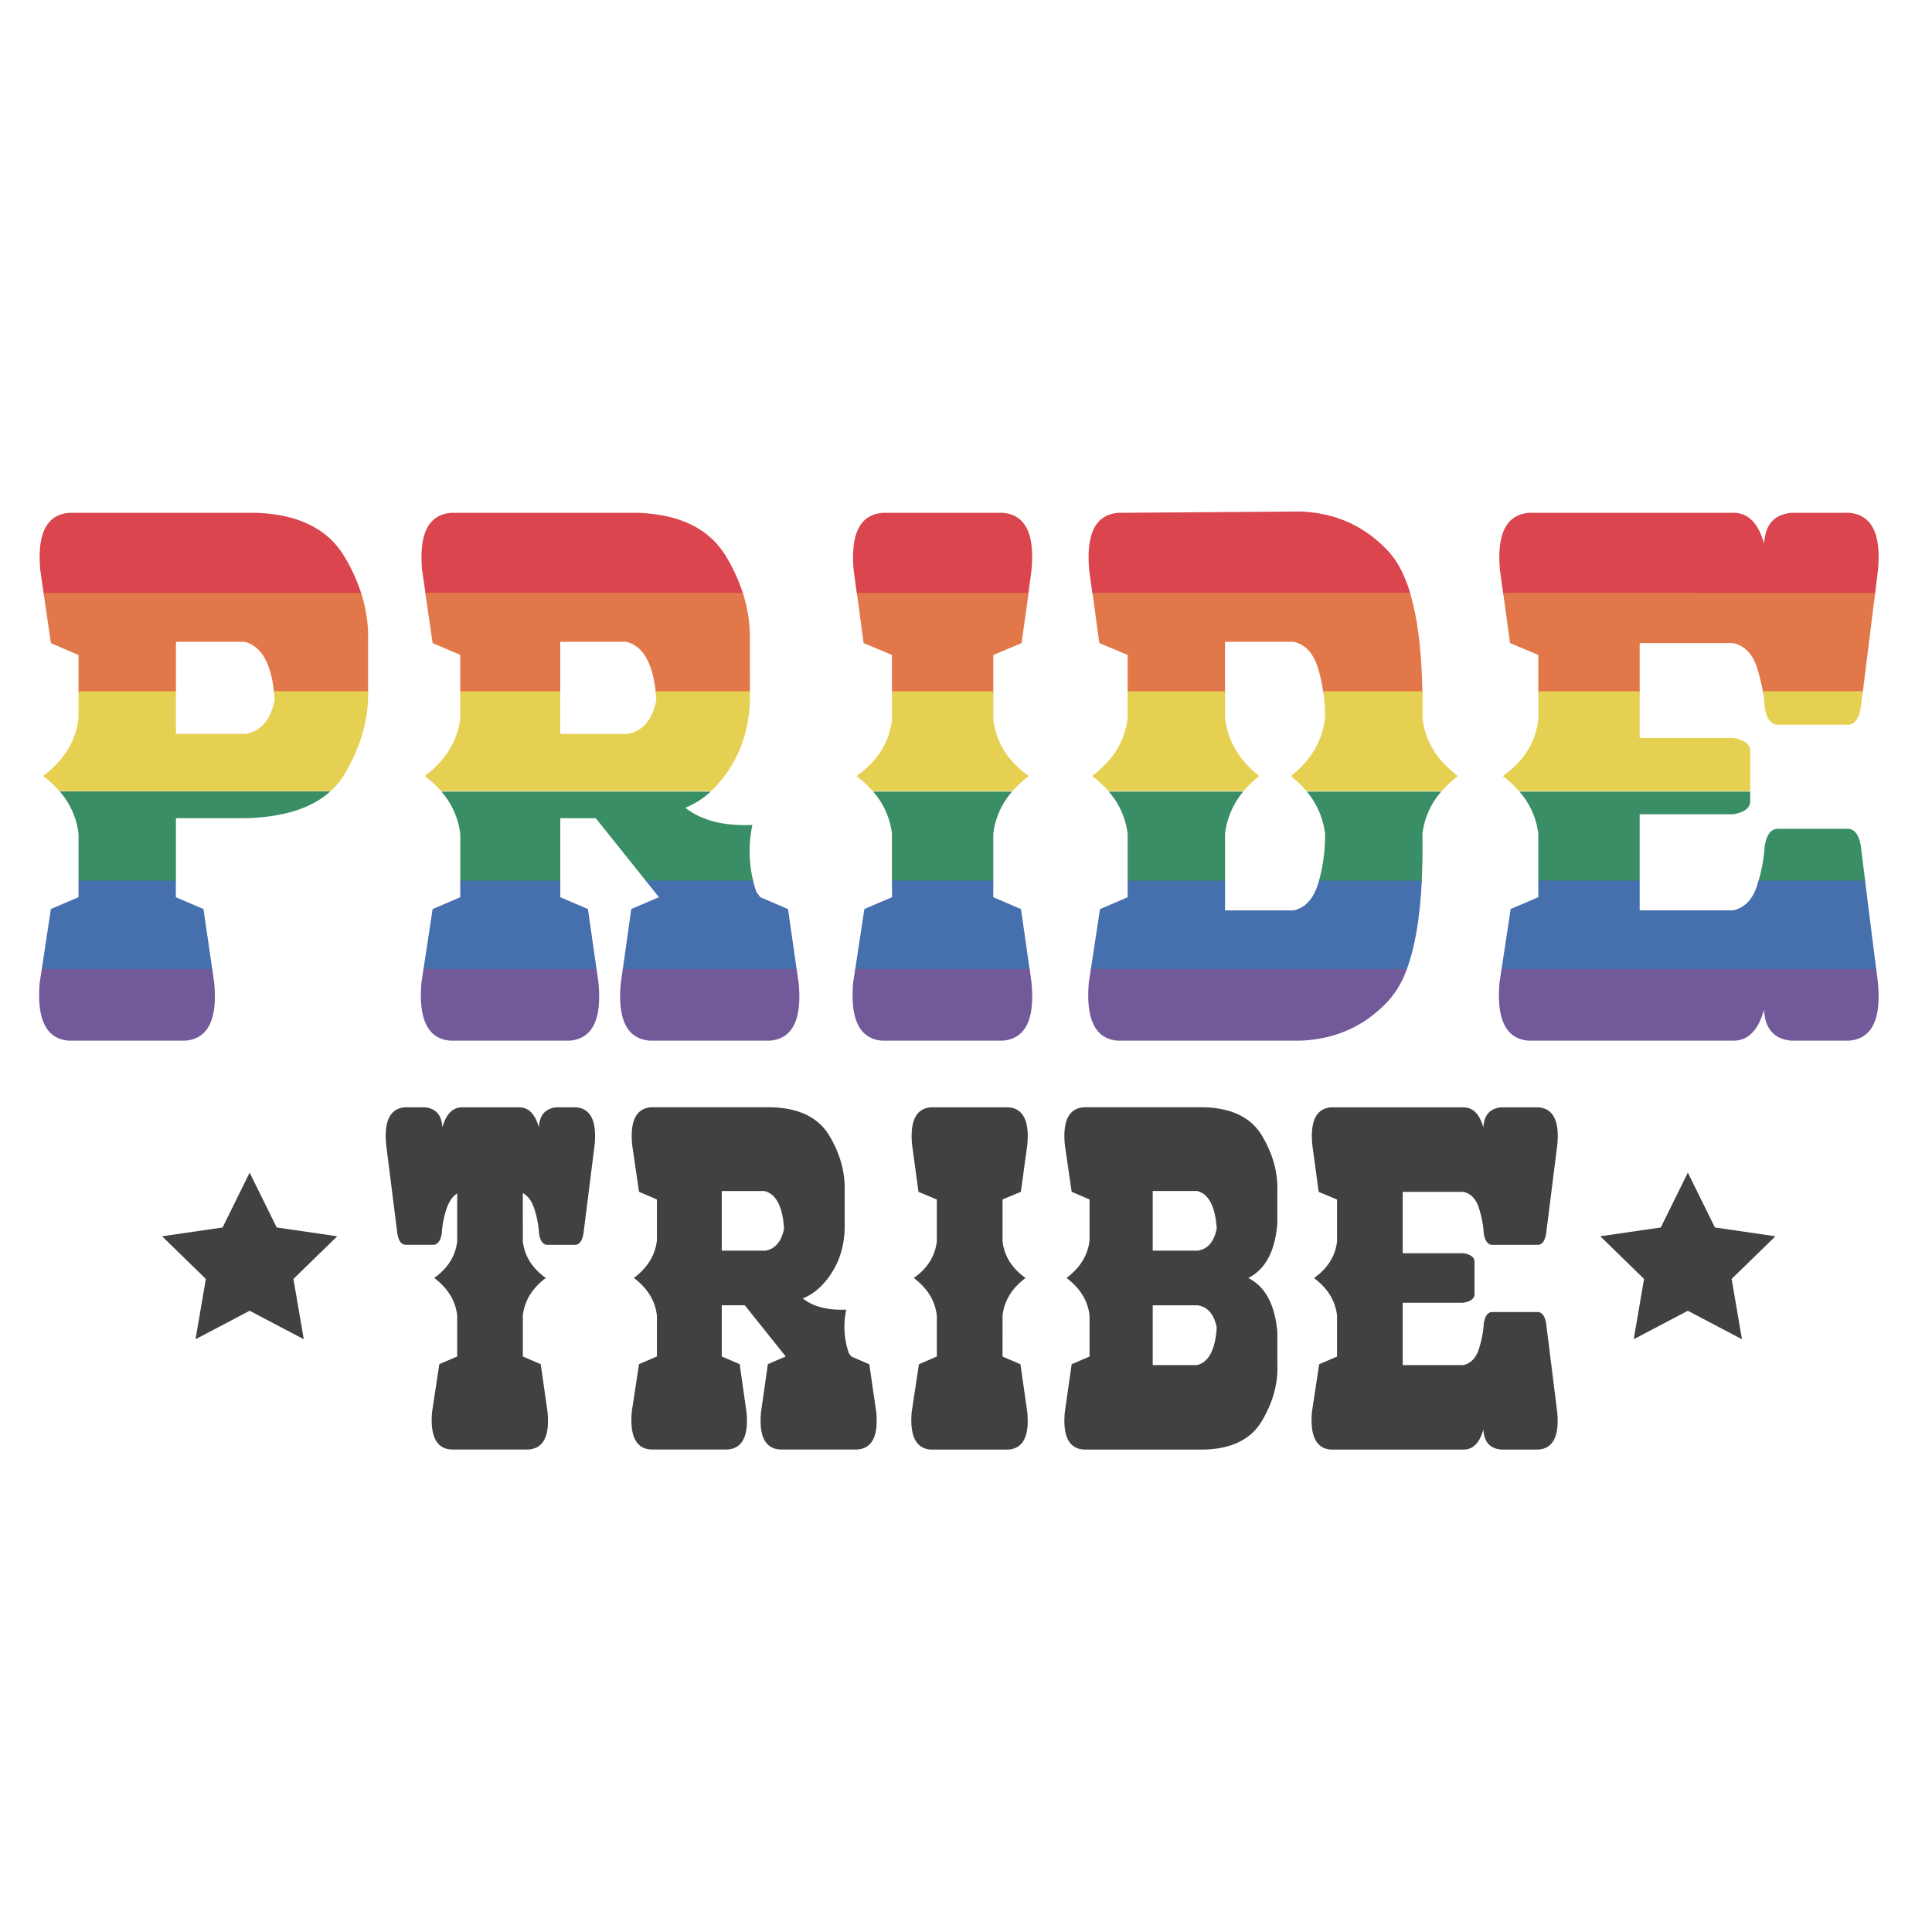 <svg id="Layer_1" data-name="Layer 1" xmlns="http://www.w3.org/2000/svg" viewBox="0 0 864 864"><defs><style>.cls-1{fill:#da454e;}.cls-2{fill:#e2784a;}.cls-3{fill:#e6d052;}.cls-4{fill:#3a8e66;}.cls-5{fill:#466fae;}.cls-6{fill:#725a9a;}.cls-7{fill:#414042;}</style></defs><title>Pride Month</title><path class="cls-1" d="M324.74,248.91a78.3,78.3,0,0,1,7.56,16.6h-142l-1.49-10.27q-2.35-24.72,13-25.9H285Q313.54,230.23,324.74,248.91ZM114.29,229.34H31q-15.32,1.17-12.95,25.9l1.49,10.27H161.59a78.3,78.3,0,0,0-7.56-16.6Q142.84,230.22,114.29,229.34Zm334.07,0H394.79q-15.32,1.17-13,25.9l1.4,10.27h76.67l1.4-10.27Q463.67,230.52,448.36,229.34Zm133-.59-81.23.59q-15.32,1.17-13,25.9l1.4,10.27H630.72q-3.56-12-9.45-18.51Q605.52,229.63,581.39,228.75Zm245.47.59H801q-11.48,1.17-12.07,13.83-3.82-13.53-13.24-13.83H683.82q-15.32,1.17-13,25.9l1.4,10.27H838.53l1.28-10.27Q842.17,230.52,826.86,229.34Z"/><path class="cls-2" d="M164.62,287v21.19c0,.54,0,1.07,0,1.61H122.57q-2.07-20.06-13.28-22.8H78.68v22.8H35.12V292.91l-12.36-5.3-3.27-22.44h142A64.52,64.52,0,0,1,164.62,287Zm323.94-21.86,3.06,22.44,12.66,5.3v16.92h43.56V287h30.61q7.95,1.75,11,11.92a69.07,69.07,0,0,1,2.35,10.88h44.3q-.45-27.82-5.52-44.66ZM335.33,287a64.27,64.27,0,0,0-3.14-21.86h-142l3.27,22.44,12.36,5.3v16.92h44.74V287H280q11.22,2.73,13.28,22.8h42.08c0-.54,0-1.07,0-1.61Zm336.89-21.86,3.06,22.44,12.66,5.3v16.92h45.33V287.61h41.79q8,1.77,10.89,11.63a86.73,86.73,0,0,1,2.51,10.59H833l5.58-44.66Zm-286,22.44,12.66,5.3v16.92h45.33V292.91l12.65-5.3L460,265.17H383.19Z"/><path class="cls-3" d="M460.13,347.07a47.54,47.54,0,0,0-7.31,6.73h-62.5a47,47,0,0,0-7.3-6.73q14.12-10,15.89-25.31V309.14h45.33v12.62Q446,337.06,460.13,347.07ZM293.2,309.14c.13,1.22.25,2.47.34,3.79q-2.66,13.54-13,15.3h-30V309.14H205.83v12q-1.77,15.3-15.89,25.9a47,47,0,0,1,7.3,6.73H318a53.73,53.73,0,0,0,9.41-11.88q8.33-13.94,8-32.78Zm342.94,12q.09-6.26,0-12H591.75a81.18,81.18,0,0,1,.83,11.73q-1.77,15.61-15.31,26.2a45.94,45.94,0,0,1,7,6.73h60.45a47,47,0,0,1,7.3-6.73Q637.9,336.48,636.14,321.17Zm-513.31-8.24q-2.65,13.54-13,15.3H78.68V309.14H35.12v12q-1.77,15.3-15.89,25.9a47,47,0,0,1,7.3,6.73H147.9a33.12,33.12,0,0,0,6.13-7.47q10.92-18.24,10.6-37.19H122.49C122.62,310.36,122.74,311.61,122.83,312.93Zm425,7.94V309.14H504.28v12q-1.77,15.3-15.89,25.9a47,47,0,0,1,7.3,6.73h60.45a46.32,46.32,0,0,1,7-6.73Q549.61,336.48,547.84,320.87Zm240.5-11.73a53.68,53.68,0,0,1,.85,7.32q1.17,7.07,5.3,7.65h32.37q4.13-.58,5.3-7.65l.92-7.32ZM775.06,330H733.27V309.14H687.94v12.62q-1.77,15.3-15.89,25.31a47,47,0,0,1,7.3,6.73H782.71V335.3Q782.13,331.18,775.06,330Z"/><path class="cls-4" d="M336.87,394.12H289l-22.57-28.21H250.57v28.21H205.83V373a34.66,34.66,0,0,0-8.45-19H317.81a37.48,37.48,0,0,1-11.32,7.25q10.89,8.54,30,7.65A55.9,55.9,0,0,0,336.87,394.12Zm62-21.15v21.15h45.33V373a34.58,34.58,0,0,1,8.44-19H390.46A34.66,34.66,0,0,1,398.91,373ZM35.12,373v21.15H78.68V365.91h31.2q25.4-.69,37.85-12H26.67A34.66,34.66,0,0,1,35.12,373Zm549.29-19a35.68,35.68,0,0,1,8.17,19,76.74,76.74,0,0,1-2.79,21.15h46q.49-9.8.32-21.15a34.66,34.66,0,0,1,8.45-19Zm-80.13,19v21.15h43.56V373A35.66,35.66,0,0,1,556,354H495.83A34.66,34.66,0,0,1,504.28,373Zm183.66,0v21.15h45.33v-30h41.79q7.07-1.17,7.65-5.3V354H679.49A34.66,34.66,0,0,1,687.94,373Zm144.22,5.3q-1.18-7.06-5.3-7.65H794.49q-4.12.58-5.3,7.65a69.46,69.46,0,0,1-2.85,15.85h47.8Z"/><path class="cls-5" d="M262.93,406.52,266.85,434H189.3l4.17-27.46,12.36-5.29v-7.42h44.74v7.42ZM340,401.23l-1.76-2.36q-.87-2.5-1.49-5.06h-48l5.93,7.42-12.37,5.29L278.43,434h77.9l-3.92-27.46Zm-261.36,0v-7.42H35.12v7.42l-12.36,5.29L18.59,434H95L91,406.52Zm510.81-6q-3.09,10.15-11,11.92H547.84v-13.3H504.28v7.42l-12.36,5.29L487.75,434H628.92q5.69-14.81,6.92-40.17h-46C589.75,394.27,589.63,394.74,589.49,395.19Zm-145.25,6v-7.42H398.91v7.42l-12.36,5.29L382.38,434h78.14l-3.92-27.46Zm389.86-7.42H786.43c-.16.56-.31,1.11-.48,1.68q-2.94,9.86-10.89,11.62H733.27v-13.3H687.94v7.42l-12.36,5.29L671.41,434H839.12Z"/><path class="cls-6" d="M487.84,433.36H629.15a42.11,42.11,0,0,1-7.88,13.78q-15.75,17.37-39.88,18.25H499.86q-15-1.17-12.95-25.9Zm352,6.13-.76-6.13H671.5l-.93,6.13q-2.05,24.72,12.95,25.9h92.13q9.42-.28,13.24-13.83.6,12.66,12.07,13.83h25.9Q842.16,464.22,839.81,439.49Zm-379.38-6.13h-78l-.93,6.13q-2.06,24.72,12.95,25.9h53.87q15.3-1.17,12.95-25.9Zm-104.19,0H278.52l-.87,6.13q-2.37,24.72,13,25.9h53.56q15.3-1.17,12.95-25.9Zm-89.48,0H189.39l-.93,6.13q-2.06,24.72,12.95,25.9h53.28q15.3-1.17,12.95-25.9Zm-171.88,0H18.68l-.93,6.13q-2.06,24.72,13,25.9H82.8q15.3-1.17,13-25.9Z"/><path class="cls-7" d="M265.92,512l-5,39.69c-.51,3.05-1.65,4.71-3.43,5h-13c-1.78-.25-2.93-1.91-3.43-5a43.21,43.21,0,0,0-1.91-10.5q-1.72-5.71-5.34-7.63V555.1q1.14,9.93,10.3,16.41-9.16,6.87-10.3,16.79v18.32l8,3.44,3.05,21.37q1.53,16-8.39,16.79H201.62q-9.74-.76-8.4-16.79l3.25-21.37,8-3.44V588.3q-1.14-9.91-10.3-16.79,9.15-6.48,10.3-16.41V533.73q-3.24,1.9-5,7.54a41.91,41.91,0,0,0-1.91,10.4c-.51,3.05-1.65,4.71-3.43,5h-13c-1.78-.25-2.93-1.91-3.43-5l-5-39.69q-1.53-16,8.39-16.79H190q7.44.76,7.82,9,2.47-8.78,8.59-9h26q6.1.19,8.59,9,.38-8.21,7.82-9h8.78Q267.45,496,265.92,512ZM391.86,631.43q1.51,16-8.4,16.79H348.74q-9.93-.76-8.4-16.79l3.05-21.37,8-3.44-18.32-22.9H322.78v22.9l8,3.44,3.05,21.37q1.53,16-8.39,16.79H290.92q-9.74-.76-8.4-16.79l3.25-21.37,8-3.44V588.3q-1.14-9.91-10.3-16.79,9.15-6.87,10.3-16.79V536.4l-8-3.43-3.06-21q-1.53-16,8.4-16.79h54q18.51.57,25.76,12.69t6.87,24.71v13.74q.38,12.58-5.15,21.84T359,580.67q7.05,5.54,19.46,5a36,36,0,0,0,1.15,19.47l1.14,1.52,8,3.44Zm-41.22-82q-1-14.88-8.77-16.79H322.78V559.3h19.47Q348.92,558.16,350.64,549.38ZM456.54,533l2.87-21q1.51-16-8.4-16.79H416.28q-9.91.76-8.39,16.79l2.86,21,8.2,3.43v18.7q-1.14,9.93-10.3,16.41,9.17,6.87,10.3,16.79v18.32l-8,3.44-3.24,21.37q-1.35,16,8.39,16.79H451q9.92-.76,8.4-16.79l-3.06-21.37-8-3.44V588.3q1.14-9.91,10.3-16.79-9.15-6.48-10.3-16.41V536.4Zm101.71,38.54q11.44,5.73,13,24.43v14.69q.39,12.4-6.87,24.71t-25.57,12.88H484.59q-9.91-.76-8.39-16.79l3.05-21.37,8-3.44V588.3q-1.14-9.91-10.3-16.79,9.17-6.87,10.3-16.79V536.4l-8-3.43-3.05-21q-1.53-16,8.39-16.79h54q18.51.57,25.76,12.69t6.87,24.71v14.69Q569.69,565.79,558.25,571.51Zm-14.12,22.14q-1.73-8.77-8.4-9.93H515.5v26.72h19.85Q543.17,608.53,544.13,593.65Zm0-44.27q-1-14.88-8.78-16.79H515.5V559.3h20.23Q542.41,558.16,544.13,549.38Zm147.3,42.36c-.51-3-1.65-4.71-3.43-5H667c-1.78.25-2.93,1.91-3.44,5a46,46,0,0,1-2.09,11.16q-1.92,6.39-7.06,7.54h-27.1V582.58h27.1c3.05-.51,4.7-1.65,5-3.44V563.88c-.26-1.78-1.91-2.93-5-3.43h-27.1V533h27.1q5.15,1.14,7.06,7.54a46,46,0,0,1,2.09,11.16c.51,3.05,1.66,4.71,3.44,5h21c1.78-.25,2.92-1.91,3.43-5l5-39.69q1.53-16-8.39-16.79H671.21q-7.44.76-7.83,9-2.48-8.78-8.58-9H595.26q-9.91.76-8.39,16.79l2.86,21,8.21,3.43v18.7q-1.16,9.93-10.31,16.41,9.17,6.87,10.31,16.79v18.32l-8,3.44-3.24,21.37q-1.33,16,8.39,16.79H654.8q6.11-.19,8.58-9,.39,8.21,7.83,9H688q9.91-.76,8.39-16.79Z"/><polygon class="cls-7" points="150.81 552.87 123.74 548.93 111.64 524.41 99.54 548.93 72.48 552.87 92.06 571.95 87.44 598.91 111.64 586.18 135.85 598.91 131.22 571.95 150.81 552.87"/><polygon class="cls-7" points="793.98 552.87 766.91 548.93 754.81 524.41 742.71 548.93 715.65 552.87 735.23 571.95 730.61 598.91 754.81 586.18 779.01 598.91 774.39 571.95 793.98 552.87"/></svg>